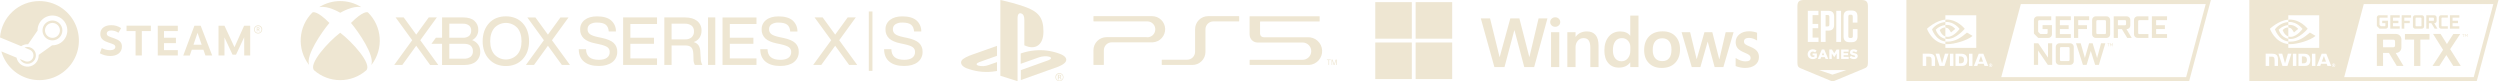 <svg width="1170" height="38" viewBox="0 0 1170 38" fill="none" xmlns="http://www.w3.org/2000/svg">
<path d="M18.433 0.5C13.784 0.5 9.306 2.251 5.89 5.404C2.474 8.557 0.371 12.882 0 17.515L9.915 21.614C10.783 21.02 11.811 20.702 12.863 20.702H13.152L17.563 14.321V14.229C17.564 12.849 17.974 11.501 18.741 10.355C19.508 9.208 20.597 8.315 21.872 7.787C23.147 7.26 24.549 7.123 25.902 7.392C27.255 7.662 28.497 8.326 29.472 9.302C30.447 10.278 31.111 11.521 31.38 12.874C31.649 14.226 31.51 15.629 30.982 16.903C30.454 18.177 29.56 19.267 28.413 20.033C27.266 20.799 25.918 21.208 24.538 21.208H24.38L18.107 25.695V25.946C18.109 27.246 17.627 28.501 16.755 29.466C15.883 30.43 14.682 31.036 13.388 31.164C12.094 31.293 10.798 30.935 9.754 30.16C8.709 29.386 7.99 28.25 7.736 26.975L0.627 24.047C1.566 27.358 3.41 30.341 5.951 32.662C8.492 34.982 11.63 36.548 15.012 37.182C18.395 37.817 21.887 37.496 25.096 36.255C28.306 35.014 31.106 32.903 33.182 30.158C35.257 27.413 36.526 24.144 36.846 20.718C37.165 17.291 36.523 13.844 34.99 10.763C33.458 7.681 31.097 5.089 28.172 3.276C25.247 1.463 21.874 0.501 18.433 0.5ZM11.592 28.568L9.321 27.631C9.653 28.318 10.177 28.893 10.83 29.287C11.483 29.681 12.236 29.877 12.999 29.85C13.761 29.823 14.499 29.576 15.123 29.137C15.746 28.698 16.229 28.087 16.512 27.379C16.794 26.67 16.865 25.895 16.715 25.147C16.564 24.4 16.2 23.712 15.665 23.168C15.131 22.623 14.45 22.247 13.705 22.083C12.96 21.919 12.184 21.975 11.47 22.245L13.8 23.228C14.517 23.502 15.096 24.049 15.409 24.75C15.722 25.451 15.744 26.247 15.47 26.964C15.196 27.681 14.649 28.26 13.948 28.573C13.247 28.887 12.451 28.909 11.734 28.635L11.575 28.568H11.592ZM29.189 14.229C29.184 13.31 28.908 12.413 28.395 11.651C27.881 10.889 27.154 10.296 26.303 9.947C25.453 9.599 24.519 9.51 23.619 9.691C22.718 9.873 21.891 10.318 21.243 10.969C20.595 11.62 20.154 12.449 19.976 13.35C19.799 14.252 19.892 15.185 20.244 16.034C20.597 16.882 21.193 17.607 21.957 18.117C22.721 18.627 23.62 18.9 24.538 18.9C25.151 18.9 25.757 18.779 26.323 18.544C26.888 18.309 27.402 17.964 27.834 17.53C28.266 17.096 28.608 16.581 28.841 16.015C29.073 15.448 29.191 14.841 29.189 14.229ZM21.055 14.229C21.055 13.538 21.26 12.863 21.643 12.289C22.027 11.714 22.573 11.267 23.211 11.003C23.849 10.738 24.551 10.669 25.228 10.804C25.905 10.939 26.527 11.271 27.016 11.76C27.504 12.248 27.837 12.87 27.971 13.547C28.106 14.225 28.037 14.927 27.773 15.565C27.509 16.203 27.061 16.748 26.487 17.132C25.913 17.516 25.237 17.72 24.547 17.72C23.621 17.72 22.733 17.352 22.078 16.698C21.423 16.043 21.055 15.155 21.055 14.229Z" fill="#EEE6D2"/>
<path d="M56.688 13.158L55.433 15.337C54.435 14.659 53.261 14.287 52.054 14.266C50.766 14.266 49.963 14.802 49.963 15.759C49.963 16.922 51.381 17.194 53.489 17.95C55.755 18.749 57.06 19.694 57.06 21.768C57.06 24.608 54.827 26.205 51.624 26.205C49.904 26.209 48.214 25.765 46.718 24.917L47.622 22.504C48.809 23.131 50.127 23.471 51.469 23.495C53.142 23.495 53.978 22.868 53.978 21.944C53.978 20.89 52.748 20.568 50.766 19.916C48.508 19.159 46.94 18.168 46.94 15.872C46.94 13.279 49.031 11.791 52.004 11.791C53.67 11.744 55.309 12.222 56.688 13.158ZM66.377 14.534V25.967H63.45V14.534H59.222V12.025H70.6V14.534H66.377ZM76.756 14.534V17.674H82.338V20.183H76.756V23.454H83.217V25.963H73.837V12.029H83.217V14.538L76.756 14.534ZM89.749 23.27L88.824 25.975H85.767L90.99 12.037H93.918L99.304 25.967H96.138L95.197 23.261L89.749 23.27ZM92.442 15.362L90.539 20.945H94.386L92.442 15.362ZM114.279 17.424L110.465 25.57H108.817L105.054 17.499V25.967H102.26V12.029H105.049L109.733 22.09L114.249 12.029H117.089V25.967H114.295L114.279 17.424Z" fill="#EEE6D2"/>
<path d="M122.717 13.79C122.716 14.171 122.601 14.544 122.387 14.861C122.174 15.178 121.871 15.424 121.518 15.569C121.164 15.714 120.776 15.751 120.402 15.675C120.027 15.599 119.684 15.414 119.415 15.143C119.146 14.872 118.963 14.527 118.889 14.152C118.816 13.778 118.855 13.389 119.002 13.037C119.149 12.685 119.398 12.384 119.716 12.172C120.034 11.961 120.407 11.848 120.789 11.849C121.037 11.843 121.282 11.886 121.513 11.975C121.744 12.064 121.955 12.197 122.134 12.368C122.313 12.538 122.456 12.742 122.556 12.968C122.657 13.194 122.711 13.438 122.717 13.685V13.79ZM119.179 13.79C119.179 14.215 119.349 14.624 119.65 14.925C119.951 15.226 120.359 15.395 120.785 15.395C121.211 15.395 121.62 15.226 121.921 14.925C122.222 14.624 122.391 14.215 122.391 13.79C122.391 13.364 122.222 12.955 121.921 12.654C121.62 12.353 121.211 12.184 120.785 12.184C120.359 12.184 119.951 12.353 119.65 12.654C119.349 12.955 119.179 13.364 119.179 13.79ZM120.814 12.799C121.316 12.799 121.484 13.062 121.484 13.346C121.486 13.458 121.454 13.568 121.393 13.662C121.332 13.756 121.244 13.83 121.141 13.873L121.588 14.71H121.22L120.852 13.965H120.463V14.718H120.158V12.799H120.814ZM120.455 13.689H120.798C120.882 13.697 120.966 13.672 121.032 13.619C121.097 13.566 121.14 13.489 121.149 13.405V13.376C121.149 13.2 121.053 13.087 120.798 13.087H120.455V13.689Z" fill="#EEE6D2"/>
<path d="M159.217 15.338C159.229 15.338 159.24 15.342 159.25 15.347C159.261 15.353 159.269 15.361 159.276 15.37C164.81 19.574 174.291 29.988 171.396 32.926C168.024 35.875 163.697 37.5 159.217 37.5C154.738 37.5 150.411 35.875 147.039 32.926C144.149 29.993 153.624 19.574 159.158 15.37C159.165 15.361 159.174 15.353 159.184 15.347C159.195 15.342 159.206 15.338 159.217 15.338ZM168.87 3.208C165.968 1.437 162.633 0.5 159.234 0.5C155.834 0.5 152.499 1.437 149.597 3.208C149.581 3.216 149.569 3.23 149.563 3.247C149.557 3.264 149.558 3.283 149.565 3.299C149.575 3.313 149.589 3.324 149.605 3.33C149.622 3.336 149.64 3.336 149.656 3.331C153.238 2.559 158.681 5.648 159.196 5.959C159.206 5.969 159.219 5.974 159.234 5.974C159.248 5.974 159.261 5.969 159.271 5.959C159.807 5.648 165.229 2.559 168.811 3.331C168.827 3.336 168.845 3.336 168.862 3.33C168.878 3.324 168.892 3.313 168.902 3.299C168.905 3.29 168.907 3.28 168.906 3.27C168.905 3.261 168.903 3.251 168.898 3.243C168.893 3.234 168.887 3.227 168.88 3.221C168.872 3.215 168.863 3.21 168.854 3.208H168.87ZM146.267 5.809C146.236 5.824 146.208 5.846 146.187 5.873C143.001 9.034 141.072 13.245 140.762 17.722C140.451 22.2 141.779 26.637 144.497 30.208C144.509 30.223 144.525 30.235 144.543 30.24C144.562 30.246 144.581 30.246 144.599 30.24C144.61 30.226 144.615 30.209 144.615 30.192C144.615 30.174 144.61 30.157 144.599 30.143C143.211 25.784 150.418 15.214 154.123 10.78C154.137 10.765 154.147 10.746 154.15 10.726C154.145 10.711 154.136 10.698 154.123 10.688C148.493 5.052 146.578 5.648 146.267 5.809ZM164.312 10.688C164.302 10.695 164.294 10.704 164.289 10.714C164.283 10.724 164.28 10.736 164.28 10.747C164.283 10.768 164.292 10.786 164.306 10.801C168.033 15.236 175.24 25.816 173.83 30.165C173.82 30.179 173.814 30.196 173.814 30.213C173.814 30.23 173.82 30.247 173.83 30.261C173.842 30.268 173.856 30.273 173.869 30.274C173.883 30.275 173.897 30.273 173.91 30.267C173.923 30.262 173.935 30.254 173.944 30.244C173.954 30.233 173.96 30.221 173.964 30.208C176.683 26.633 178.008 22.192 177.692 17.712C177.376 13.232 175.441 9.02 172.248 5.862C172.226 5.835 172.199 5.813 172.168 5.798C171.857 5.648 169.942 5.052 164.312 10.688ZM205.115 30.417H201.313L194.797 21.413L188.282 30.395H184.496L192.904 18.823L185.156 8.157H188.941L194.797 16.201L200.653 8.157H204.439L196.69 18.823L205.115 30.417ZM224.752 24.095C224.793 24.962 224.642 25.827 224.308 26.628C223.974 27.43 223.466 28.147 222.821 28.728C221.545 29.849 219.69 30.417 217.303 30.417H206.879V20.491H201.924L203.994 17.66H206.89V8.157H216.864C219.105 8.157 220.843 8.694 222.039 9.766C222.626 10.289 223.092 10.934 223.403 11.657C223.713 12.38 223.861 13.162 223.835 13.949C223.866 14.944 223.612 15.928 223.101 16.783C222.591 17.639 221.846 18.33 220.955 18.775C222.086 19.174 223.07 19.907 223.776 20.877C224.43 21.821 224.772 22.946 224.752 24.095ZM210.273 17.66H216.649C217.687 17.734 218.716 17.429 219.545 16.802C219.881 16.468 220.141 16.066 220.307 15.623C220.472 15.179 220.54 14.705 220.505 14.233C220.526 13.797 220.447 13.363 220.274 12.962C220.101 12.561 219.839 12.206 219.507 11.922C218.68 11.317 217.667 11.021 216.644 11.085H210.273V17.66ZM221.32 24.014C221.354 23.524 221.278 23.033 221.097 22.576C220.916 22.119 220.635 21.709 220.274 21.376C219.577 20.797 218.515 20.496 217.116 20.496H210.273V27.468H217.116C218.23 27.54 219.335 27.223 220.242 26.572C220.606 26.256 220.893 25.861 221.08 25.416C221.267 24.972 221.349 24.49 221.32 24.009V24.014ZM247.596 19.284C247.615 20.878 247.363 22.463 246.851 23.971C246.372 25.348 245.615 26.611 244.625 27.682C243.66 28.732 242.475 29.555 241.156 30.095C239.755 30.648 238.259 30.922 236.753 30.899C235.237 30.923 233.73 30.649 232.318 30.095C231.007 29.557 229.832 28.733 228.881 27.682C227.885 26.619 227.12 25.361 226.634 23.987C226.116 22.474 225.862 20.884 225.883 19.284C225.863 17.687 226.117 16.098 226.634 14.587C227.121 13.197 227.886 11.919 228.881 10.833C229.835 9.792 231.009 8.977 232.318 8.447C233.731 7.897 235.237 7.626 236.753 7.648C238.259 7.627 239.754 7.898 241.156 8.447C242.473 8.979 243.657 9.793 244.625 10.833C245.616 11.919 246.374 13.196 246.851 14.587C247.362 16.094 247.614 17.677 247.596 19.268V19.284ZM229.407 19.284C229.407 21.896 230.088 23.998 231.423 25.521C232.105 26.253 232.93 26.837 233.848 27.236C234.765 27.636 235.755 27.842 236.756 27.842C237.756 27.842 238.746 27.636 239.664 27.236C240.581 26.837 241.407 26.253 242.089 25.521C243.403 24.02 244.073 21.917 244.073 19.284C244.073 16.651 243.403 14.533 242.089 13.01C241.401 12.287 240.574 11.711 239.657 11.318C238.741 10.924 237.753 10.722 236.756 10.722C235.758 10.722 234.771 10.924 233.854 11.318C232.937 11.711 232.11 12.287 231.423 13.01C230.088 14.571 229.407 16.684 229.407 19.268V19.284ZM258.321 18.829L266.07 8.163H262.284L256.428 16.206L250.572 8.163H246.786L254.535 18.829L246.127 30.395H249.913L256.428 21.413L262.943 30.379H266.735L258.321 18.829ZM295.016 11.225V17.66H306.063V20.496H295.016V27.339H307.489V30.395H291.622V8.157H307.489V11.225H295.016ZM287.203 20.094C286.093 19.075 284.248 18.287 281.723 17.751L279.792 17.343C277.958 16.952 276.682 16.474 276.006 15.917C275.664 15.648 275.393 15.3 275.215 14.903C275.038 14.506 274.96 14.072 274.987 13.638C274.97 13.193 275.065 12.751 275.265 12.353C275.465 11.956 275.762 11.615 276.13 11.364C277.127 10.766 278.283 10.485 279.444 10.56C281.294 10.56 282.661 10.898 283.487 11.562C284.313 12.227 284.785 13.284 284.892 14.7V14.732H288.254V14.7C288.281 13.725 288.091 12.756 287.699 11.863C287.307 10.97 286.722 10.175 285.986 9.535C284.522 8.291 282.312 7.659 279.411 7.659C277.004 7.659 275.073 8.195 273.658 9.3C272.973 9.808 272.421 10.473 272.048 11.239C271.674 12.005 271.491 12.85 271.513 13.702C271.472 14.507 271.608 15.311 271.911 16.057C272.214 16.804 272.676 17.475 273.266 18.024C274.43 19.059 276.172 19.821 278.452 20.276L280.35 20.679C282.227 21.092 283.567 21.564 284.264 22.089C284.614 22.343 284.895 22.68 285.082 23.069C285.269 23.459 285.357 23.888 285.337 24.32C285.365 24.849 285.26 25.376 285.03 25.853C284.8 26.33 284.454 26.741 284.023 27.049C283.154 27.677 281.878 27.993 280.269 27.993C278.307 27.993 276.805 27.58 275.808 26.76C274.81 25.939 274.29 24.69 274.263 23.044V23.022H270.864C270.864 25.575 271.722 27.543 273.352 28.872C274.982 30.202 277.288 30.873 280.21 30.873C282.892 30.873 285.037 30.272 286.565 29.092C287.31 28.52 287.907 27.778 288.307 26.928C288.707 26.079 288.899 25.146 288.865 24.207C288.898 23.443 288.766 22.68 288.479 21.971C288.193 21.261 287.758 20.621 287.203 20.094ZM327.958 27.65L327.738 24.196C327.75 23.153 327.468 22.127 326.923 21.236C326.366 20.467 325.558 19.917 324.638 19.681C325.717 19.347 326.658 18.671 327.32 17.756C327.999 16.744 328.344 15.543 328.306 14.324C328.343 13.462 328.177 12.604 327.821 11.817C327.465 11.031 326.93 10.34 326.258 9.798C324.901 8.726 323.014 8.157 320.649 8.157H310.905V30.395H314.3V21.279H320.734C322.011 21.279 322.944 21.574 323.518 22.153C324.091 22.733 324.413 23.762 324.472 25.167L324.563 27.537C324.499 28.526 324.715 29.513 325.185 30.385H328.687L328.66 30.336C328.228 29.504 327.982 28.587 327.942 27.65H327.958ZM314.3 11.085H320.434C321.577 11.016 322.711 11.333 323.652 11.986C324.032 12.31 324.332 12.718 324.527 13.178C324.723 13.637 324.809 14.136 324.778 14.635C324.812 15.153 324.733 15.672 324.548 16.157C324.363 16.642 324.076 17.081 323.705 17.445C322.86 18.14 321.784 18.492 320.692 18.432H314.3V11.085ZM331.352 30.39H334.752V8.157H331.352V30.39ZM354.035 11.225V8.168H338.146V30.395H354.035V27.339H341.546V20.491H352.593V17.66H341.546V11.225H354.035ZM372.139 20.105C371.029 19.086 369.184 18.298 366.658 17.762L364.728 17.354C362.894 16.962 361.618 16.485 360.942 15.928C360.601 15.658 360.331 15.31 360.154 14.913C359.978 14.516 359.9 14.082 359.929 13.649C359.91 13.204 360.004 12.762 360.203 12.365C360.402 11.967 360.699 11.626 361.065 11.375C362.063 10.776 363.219 10.496 364.379 10.57C366.229 10.57 367.597 10.908 368.423 11.573C369.249 12.238 369.726 13.295 369.828 14.71V14.742H373.195V14.71C373.22 13.735 373.028 12.767 372.635 11.874C372.242 10.982 371.657 10.187 370.922 9.546C369.463 8.302 367.248 7.669 364.347 7.669C361.945 7.669 360.009 8.206 358.599 9.31C357.914 9.818 357.361 10.483 356.988 11.249C356.614 12.015 356.431 12.861 356.454 13.713C356.414 14.518 356.551 15.322 356.855 16.069C357.159 16.815 357.622 17.486 358.213 18.035C359.371 19.07 361.119 19.831 363.398 20.287L365.296 20.689C367.173 21.102 368.487 21.574 369.206 22.1C369.555 22.354 369.836 22.691 370.023 23.08C370.21 23.469 370.298 23.899 370.278 24.331C370.306 24.859 370.201 25.385 369.972 25.862C369.744 26.339 369.399 26.751 368.97 27.06C368.096 27.687 366.825 28.004 365.216 28.004C363.248 28.004 361.746 27.591 360.749 26.77C359.752 25.95 359.237 24.701 359.205 23.054V23.022H355.805C355.805 25.575 356.663 27.543 358.293 28.872C359.923 30.202 362.229 30.873 365.152 30.873C367.833 30.873 369.978 30.272 371.512 29.092C372.256 28.52 372.853 27.778 373.254 26.928C373.654 26.079 373.845 25.146 373.812 24.207C373.843 23.442 373.71 22.679 373.421 21.969C373.133 21.26 372.695 20.62 372.139 20.094V20.105ZM408.303 5.38H406.603V33.178H408.303V5.38ZM392.752 18.823L400.501 8.157H396.72L390.865 16.201L385.009 8.157H381.223L388.998 18.823L380.563 30.395H384.349L390.865 21.413L397.38 30.379H401.166L392.752 18.823ZM430.086 20.094C428.976 19.075 427.131 18.287 424.605 17.751L422.675 17.343C420.841 16.952 419.564 16.474 418.889 15.917C418.547 15.648 418.275 15.3 418.098 14.903C417.92 14.506 417.842 14.072 417.87 13.638C417.854 13.192 417.952 12.749 418.155 12.351C418.357 11.953 418.658 11.614 419.028 11.364C420.026 10.766 421.181 10.485 422.342 10.56C424.192 10.56 425.56 10.898 426.385 11.562C427.211 12.227 427.683 13.284 427.79 14.7V14.732H431.153V14.7C431.179 13.725 430.99 12.756 430.597 11.863C430.205 10.97 429.62 10.175 428.884 9.535C427.42 8.291 425.211 7.659 422.31 7.659C419.902 7.659 417.972 8.195 416.556 9.3C415.872 9.808 415.32 10.473 414.946 11.239C414.573 12.005 414.389 12.85 414.411 13.702C414.37 14.507 414.506 15.311 414.809 16.057C415.112 16.804 415.575 17.475 416.165 18.024C417.328 19.059 419.071 19.821 421.35 20.276L423.248 20.679C425.125 21.092 426.466 21.564 427.163 22.089C427.512 22.343 427.793 22.68 427.98 23.069C428.168 23.459 428.255 23.888 428.236 24.32C428.262 24.848 428.156 25.375 427.927 25.852C427.697 26.329 427.352 26.741 426.922 27.049C426.053 27.677 424.777 27.993 423.168 27.993C421.205 27.993 419.704 27.58 418.706 26.76C417.709 25.939 417.189 24.69 417.162 23.044V23.022H413.762C413.762 25.575 414.62 27.543 416.25 28.872C417.881 30.202 420.186 30.873 423.109 30.873C425.79 30.873 427.935 30.272 429.464 29.092C430.208 28.52 430.805 27.778 431.206 26.928C431.606 26.079 431.797 25.146 431.764 24.207C431.795 23.442 431.662 22.679 431.373 21.969C431.085 21.26 430.647 20.62 430.091 20.094H430.086Z" fill="#EEE6D2"/>
<path d="M558.029 30.4C558.834 30.402 559.632 30.245 560.376 29.939C561.12 29.631 561.796 29.18 562.365 28.611C562.934 28.042 563.385 27.366 563.692 26.622C563.999 25.878 564.156 25.08 564.154 24.275V13.725C564.153 13.237 564.248 12.754 564.434 12.303C564.62 11.852 564.893 11.443 565.238 11.098C565.583 10.753 565.992 10.48 566.443 10.294C566.894 10.108 567.377 10.013 567.864 10.014H579.756C579.803 10.011 579.846 9.991 579.879 9.958C579.912 9.925 579.932 9.882 579.935 9.835V7.734C579.932 7.688 579.912 7.644 579.879 7.611C579.846 7.578 579.803 7.558 579.756 7.555H565.406C564.602 7.555 563.807 7.714 563.064 8.022C562.322 8.33 561.648 8.781 561.081 9.35C560.514 9.919 560.064 10.594 559.758 11.337C559.453 12.08 559.296 12.876 559.299 13.68V24.23C559.3 24.718 559.205 25.201 559.019 25.652C558.833 26.103 558.559 26.512 558.215 26.857C557.87 27.202 557.46 27.475 557.01 27.661C556.559 27.847 556.076 27.942 555.588 27.941H543.875C543.829 27.944 543.785 27.964 543.752 27.997C543.719 28.03 543.7 28.073 543.696 28.12V30.221C543.7 30.267 543.719 30.311 543.752 30.344C543.785 30.377 543.829 30.397 543.875 30.4H558.047H558.029Z" fill="#EEE6D2"/>
<path d="M584.808 16.184V7.779C584.811 7.733 584.831 7.689 584.864 7.656C584.897 7.623 584.941 7.603 584.987 7.6H617.417C617.463 7.603 617.507 7.623 617.54 7.656C617.572 7.689 617.592 7.733 617.595 7.779V9.88C617.592 9.926 617.572 9.97 617.54 10.003C617.507 10.036 617.463 10.056 617.417 10.059H589.878C589.831 10.062 589.788 10.082 589.755 10.115C589.722 10.148 589.702 10.191 589.699 10.238V15.692C589.695 15.922 589.738 16.15 589.824 16.363C589.911 16.576 590.039 16.77 590.202 16.933C590.364 17.095 590.558 17.224 590.771 17.31C590.984 17.396 591.212 17.439 591.442 17.435H611.918C612.769 17.388 613.621 17.51 614.426 17.792C615.23 18.074 615.971 18.512 616.606 19.081C617.241 19.65 617.758 20.338 618.127 21.107C618.497 21.875 618.711 22.709 618.758 23.56C618.805 24.411 618.684 25.264 618.401 26.068C618.119 26.872 617.681 27.613 617.112 28.249C616.543 28.884 615.855 29.401 615.087 29.77C614.318 30.139 613.484 30.353 612.633 30.4H585.005C584.958 30.397 584.915 30.377 584.882 30.344C584.849 30.311 584.829 30.268 584.826 30.221V28.165C584.829 28.118 584.849 28.075 584.882 28.042C584.915 28.009 584.958 27.989 585.005 27.986H609.504C610.035 28.001 610.564 27.91 611.06 27.721C611.557 27.531 612.011 27.245 612.397 26.88C612.783 26.515 613.094 26.077 613.311 25.592C613.527 25.106 613.647 24.583 613.661 24.052C613.676 23.52 613.586 22.991 613.396 22.495C613.206 21.999 612.921 21.544 612.555 21.158C612.19 20.772 611.752 20.462 611.267 20.245C610.782 20.028 610.258 19.909 609.727 19.894H588.492C587.514 19.887 586.579 19.492 585.892 18.797C585.205 18.101 584.821 17.162 584.826 16.184H584.808Z" fill="#EEE6D2"/>
<path d="M536.704 17.435C537.201 17.47 537.7 17.404 538.171 17.242C538.642 17.079 539.076 16.824 539.447 16.491C539.817 16.158 540.116 15.753 540.327 15.302C540.538 14.85 540.656 14.361 540.674 13.863C540.692 13.365 540.61 12.869 540.432 12.403C540.254 11.938 539.985 11.513 539.639 11.154C539.294 10.795 538.88 10.509 538.422 10.313C537.964 10.117 537.471 10.015 536.973 10.014H511.91C511.864 10.011 511.82 9.991 511.787 9.958C511.755 9.925 511.735 9.882 511.732 9.835V7.734C511.734 7.694 511.748 7.656 511.772 7.624C511.795 7.592 511.828 7.568 511.866 7.555H539.136C540.736 7.548 542.275 8.166 543.424 9.278C544.574 10.39 545.244 11.907 545.291 13.505C545.337 15.104 544.757 16.658 543.674 17.835C542.591 19.012 541.091 19.719 539.494 19.805H520.315C519.828 19.803 519.344 19.899 518.894 20.085C518.443 20.271 518.034 20.544 517.689 20.889C517.344 21.234 517.071 21.643 516.885 22.094C516.699 22.545 516.603 23.028 516.605 23.515V30.221C516.601 30.267 516.582 30.311 516.549 30.344C516.516 30.377 516.472 30.397 516.426 30.4H511.91C511.864 30.397 511.82 30.377 511.787 30.344C511.755 30.311 511.735 30.267 511.732 30.221V23.515C511.729 22.71 511.886 21.913 512.193 21.169C512.5 20.424 512.951 19.748 513.52 19.179C514.089 18.61 514.766 18.159 515.51 17.852C516.254 17.545 517.051 17.388 517.856 17.39H536.722L536.704 17.435Z" fill="#EEE6D2"/>
<path d="M621.735 28.12H620.993V27.852H622.781V28.12H622.021V30.4H621.708L621.735 28.12Z" fill="#EEE6D2"/>
<path d="M624.373 30.132L625.088 27.896H625.624V30.4H625.311V28.12L624.569 30.4H624.167L623.452 28.12V30.4H623.183V27.896H623.675L624.373 30.132Z" fill="#EEE6D2"/>
<path d="M468.17 0V35.452L476.217 38V8.271C476.217 6.885 476.843 5.946 477.827 6.259C479.123 6.616 479.391 7.913 479.391 9.299V21.191C484.399 23.605 488.333 21.191 488.333 14.798C488.333 8.271 486.053 5.365 479.257 3.04C475.625 1.808 471.923 0.793 468.17 0Z" fill="#EEE6D2"/>
<path d="M477.737 32.814L490.613 28.209C492.088 27.673 492.311 26.958 491.104 26.555C489.897 26.153 487.751 26.287 486.276 26.823L477.693 29.863V25.035L478.184 24.856C480.133 24.212 482.149 23.792 484.193 23.605C487.957 23.243 491.754 23.7 495.325 24.946C499.125 26.153 499.527 27.896 498.588 29.103C497.649 30.311 495.28 31.205 495.28 31.205L477.755 37.463V32.814H477.737Z" fill="#EEE6D2"/>
<path d="M453.462 32.322C449.573 31.25 448.947 28.97 450.69 27.628C452.344 26.421 455.116 25.527 455.116 25.527L466.606 21.459V26.108L458.335 29.059C456.86 29.596 456.636 30.311 457.843 30.713C459.428 31.111 461.096 31.018 462.627 30.445L466.606 29.059V33.217L465.801 33.351C461.665 34.017 457.43 33.665 453.462 32.322Z" fill="#EEE6D2"/>
<path d="M495.843 34.2C496.217 34.204 496.581 34.319 496.89 34.529C497.199 34.74 497.439 35.037 497.58 35.383C497.721 35.729 497.757 36.109 497.683 36.476C497.609 36.843 497.428 37.179 497.164 37.443C496.9 37.708 496.563 37.888 496.197 37.962C495.83 38.036 495.45 38.001 495.104 37.859C494.758 37.718 494.461 37.478 494.25 37.169C494.04 36.86 493.925 36.496 493.921 36.122C493.911 35.879 493.95 35.635 494.035 35.406C494.12 35.178 494.249 34.968 494.415 34.789C494.581 34.611 494.781 34.467 495.003 34.365C495.225 34.264 495.465 34.208 495.709 34.2H495.843ZM495.843 37.732C496.161 37.732 496.473 37.637 496.737 37.461C497.002 37.284 497.208 37.032 497.33 36.738C497.452 36.444 497.484 36.12 497.422 35.808C497.359 35.496 497.206 35.209 496.981 34.984C496.756 34.759 496.469 34.606 496.157 34.544C495.845 34.482 495.521 34.514 495.227 34.635C494.933 34.757 494.682 34.964 494.505 35.228C494.328 35.493 494.234 35.804 494.234 36.122C494.227 36.328 494.26 36.533 494.333 36.726C494.406 36.919 494.516 37.095 494.657 37.245C494.799 37.394 494.969 37.514 495.157 37.598C495.345 37.682 495.548 37.727 495.754 37.732H495.843ZM495.083 35.005H495.932C496.335 35.005 496.648 35.139 496.648 35.586C496.652 35.708 496.614 35.827 496.541 35.925C496.468 36.022 496.363 36.092 496.245 36.122C496.332 36.15 496.409 36.203 496.465 36.275C496.521 36.346 496.553 36.434 496.558 36.525C496.599 36.758 496.674 36.984 496.782 37.195H496.38C496.335 37.016 496.245 36.748 496.201 36.614C496.156 36.346 496.067 36.256 495.754 36.256H495.485V37.195H495.083V35.005ZM495.485 35.988H495.843C496.111 35.988 496.29 35.899 496.29 35.63C496.29 35.58 496.279 35.53 496.258 35.483C496.237 35.437 496.207 35.396 496.169 35.362C496.131 35.328 496.086 35.303 496.038 35.288C495.989 35.272 495.938 35.267 495.888 35.273H495.53V35.988H495.485Z" fill="#EEE6D2"/>
<path d="M660.734 1H643.624V18.11H660.734V1Z" fill="#EEE6D2"/>
<path d="M679.624 1H662.514V18.11H679.624V1Z" fill="#EEE6D2"/>
<path d="M660.734 19.89H643.624V37H660.734V19.89Z" fill="#EEE6D2"/>
<path d="M679.624 19.89H662.514V37H679.624V19.89Z" fill="#EEE6D2"/>
<path d="M720.073 8.595H724.206L717.989 31.395H713.36L708.779 14.189H708.684L704.103 31.395H699.379L693.019 8.595H697.342L701.781 26.624H701.876L706.837 8.595H711.064L715.693 26.592H715.788L720.063 8.595H720.073Z" fill="#EEE6D2"/>
<path d="M725.494 10.331C725.494 9.693 725.726 9.165 726.185 8.732C726.644 8.299 727.193 8.088 727.832 8.088C728.512 8.088 729.072 8.31 729.515 8.748C729.959 9.186 730.185 9.714 730.185 10.331C730.185 10.949 729.959 11.482 729.499 11.904C729.04 12.326 728.486 12.543 727.832 12.543C727.177 12.543 726.623 12.326 726.169 11.899C725.715 11.471 725.494 10.949 725.494 10.331ZM729.737 15.055V31.4H725.889V15.055H729.737Z" fill="#EEE6D2"/>
<path d="M748.119 21.398V31.4H744.272V22.275C744.272 20.781 744.018 19.667 743.517 18.934C743.016 18.2 742.203 17.836 741.095 17.836C739.986 17.836 739.121 18.242 738.413 19.061C737.706 19.878 737.358 20.902 737.358 22.143V31.395H733.51V15.055H737.358V17.218H737.421C738.023 16.379 738.767 15.751 739.648 15.334C740.53 14.917 741.543 14.706 742.699 14.706C744.435 14.706 745.776 15.261 746.715 16.369C747.655 17.477 748.125 19.155 748.125 21.404L748.119 21.398Z" fill="#EEE6D2"/>
<path d="M762.96 7.291H766.808V31.4H762.96V29.236H762.897C762.317 30.044 761.578 30.645 760.696 31.041C759.81 31.437 758.775 31.638 757.588 31.638C755.529 31.638 753.893 30.93 752.674 29.521C751.455 28.112 750.848 26.154 750.848 23.652C750.848 20.95 751.523 18.786 752.875 17.155C754.226 15.53 756.036 14.717 758.305 14.717C759.335 14.717 760.242 14.886 761.023 15.224C761.81 15.562 762.433 16.058 762.897 16.701H762.96V7.291ZM758.891 28.677C760.058 28.677 761.034 28.218 761.815 27.294C762.602 26.37 762.992 25.167 762.992 23.684V21.937C762.992 20.802 762.617 19.837 761.873 19.034C761.124 18.232 760.195 17.836 759.081 17.836C757.725 17.836 756.68 18.332 755.941 19.33C755.202 20.327 754.838 21.726 754.838 23.526C754.838 25.146 755.202 26.413 755.925 27.32C756.653 28.228 757.64 28.682 758.891 28.682V28.677Z" fill="#EEE6D2"/>
<path d="M769.463 23.462C769.463 20.76 770.228 18.617 771.753 17.039C773.278 15.461 775.4 14.669 778.113 14.669C780.667 14.669 782.662 15.429 784.098 16.949C785.533 18.469 786.251 20.523 786.251 23.109C786.251 25.695 785.486 27.869 783.961 29.437C782.435 31.004 780.356 31.791 777.728 31.791C775.099 31.791 773.183 31.046 771.695 29.558C770.207 28.07 769.463 26.038 769.463 23.462ZM773.468 23.335C773.468 25.04 773.854 26.344 774.63 27.246C775.405 28.149 776.508 28.598 777.955 28.598C779.401 28.598 780.419 28.149 781.153 27.246C781.887 26.344 782.251 25.009 782.251 23.241C782.251 21.473 781.871 20.153 781.116 19.256C780.356 18.359 779.295 17.91 777.928 17.91C776.561 17.91 775.427 18.38 774.645 19.319C773.864 20.259 773.479 21.594 773.479 23.335H773.468Z" fill="#EEE6D2"/>
<path d="M807.626 15.055H811.316L806.544 31.4H802.459L799.229 19.557H799.166L795.778 31.4H791.74L786.985 15.055H790.975L794.01 27.584H794.105L797.683 15.055H801.356L804.586 27.632H804.681L807.621 15.055H807.626Z" fill="#EEE6D2"/>
<path d="M816.182 19.346C816.182 19.895 816.356 20.327 816.704 20.644C817.052 20.955 817.828 21.351 819.026 21.826C820.562 22.444 821.644 23.135 822.261 23.9C822.884 24.671 823.19 25.6 823.19 26.692C823.19 28.228 822.599 29.463 821.417 30.397C820.235 31.331 818.636 31.796 816.625 31.796C815.944 31.796 815.195 31.712 814.376 31.548C813.553 31.384 812.856 31.173 812.286 30.92V27.136C812.988 27.621 813.738 28.012 814.545 28.297C815.353 28.582 816.081 28.724 816.741 28.724C817.612 28.724 818.25 28.603 818.667 28.36C819.079 28.117 819.285 27.711 819.285 27.136C819.285 26.608 819.068 26.159 818.641 25.79C818.213 25.42 817.395 25.003 816.203 24.523C814.783 23.932 813.775 23.262 813.184 22.518C812.593 21.773 812.292 20.834 812.292 19.689C812.292 18.216 812.878 17.002 814.049 16.058C815.221 15.108 816.741 14.633 818.604 14.633C819.174 14.633 819.818 14.696 820.53 14.823C821.243 14.949 821.834 15.113 822.314 15.313V18.971C821.808 18.633 821.211 18.343 820.53 18.095C819.85 17.852 819.179 17.731 818.509 17.731C817.775 17.731 817.205 17.873 816.799 18.158C816.393 18.443 816.187 18.839 816.187 19.335L816.182 19.346Z" fill="#EEE6D2"/>
<path fill-rule="evenodd" clip-rule="evenodd" d="M855.298 12.377H854.381V7.006H855.298C855.862 7.006 856.133 7.277 856.133 7.859V11.523C856.133 12.106 855.862 12.377 855.298 12.377ZM853.654 25.759L853.636 25.704L853.612 25.643L853.587 25.589L853.569 25.535L853.545 25.48L853.521 25.419L853.503 25.364L853.479 25.31L853.455 25.256L853.437 25.201L853.412 25.14L853.394 25.086L853.37 25.031L853.345 24.977L853.328 24.922L853.303 24.862L853.279 24.807L853.261 24.753L853.236 24.698L853.212 24.637L853.194 24.583L853.17 24.528L853.146 24.583L853.127 24.637L853.103 24.698L853.079 24.753L853.06 24.807L853.036 24.862L853.012 24.922L852.988 24.977L852.97 25.031L852.945 25.086L852.921 25.14L852.903 25.201L852.878 25.256L852.854 25.31L852.836 25.364L852.812 25.419L852.788 25.48L852.763 25.535L852.745 25.589L852.721 25.643L852.696 25.704L852.678 25.759L852.654 25.813H853.679L853.654 25.759ZM874.19 2.975V29.197C874.191 29.426 874.18 29.655 874.158 29.883C874.107 30.357 874.099 30.817 873.654 31.34C873.611 31.39 873.157 31.727 873.157 31.727C872.913 31.845 872.746 31.933 872.471 32.043L859.169 37.573C858.481 37.887 858.192 38.009 857.69 37.999H857.686C857.187 38.009 856.898 37.887 856.208 37.573L842.91 32.043C842.634 31.933 842.468 31.845 842.223 31.727C842.223 31.727 841.77 31.39 841.726 31.34C841.282 30.816 841.273 30.357 841.222 29.883C841.2 29.655 841.189 29.426 841.19 29.197V2.975C841.19 0.802 841.998 0 844.187 0H871.193C873.382 0 874.19 0.802 874.19 2.975ZM859.374 19.619H861.608V5.05H859.374V19.619ZM858.371 24.838L858.334 24.788L858.304 24.733L858.274 24.683L858.244 24.628L858.213 24.578L858.176 24.523L858.146 24.473L858.116 24.425L858.086 24.371L858.056 24.32L858.019 24.266L857.989 24.215L857.958 24.161L857.928 24.111L857.897 24.056L857.861 24.006L857.831 23.955L857.801 23.901L857.77 23.851L857.734 23.796L857.703 23.745L857.673 23.692L857.643 23.641L857.612 23.59L857.576 23.536L857.546 23.488L857.516 23.434L857.485 23.383L857.454 23.329L857.418 23.281L857.388 23.226L857.357 23.178H856.113V27.58H857.267V24.992L857.302 25.042L857.333 25.097L857.369 25.145L857.4 25.2L857.437 25.251L857.467 25.305L857.503 25.356L857.533 25.411L857.57 25.459L857.6 25.513L857.636 25.564L857.667 25.619L857.703 25.669L857.734 25.723L857.77 25.774L857.801 25.828L857.837 25.879L857.873 25.933L857.904 25.984L857.94 26.038L857.97 26.089L858.007 26.143L858.037 26.194L858.073 26.248L858.103 26.299L858.14 26.353L858.171 26.404L858.207 26.459L858.238 26.509L858.272 26.565L858.302 26.616L858.339 26.671L858.369 26.721L858.406 26.776H858.43L858.46 26.725L858.497 26.671L858.527 26.62L858.563 26.572L858.594 26.517L858.63 26.467L858.66 26.416L858.691 26.362L858.728 26.311L858.758 26.261L858.794 26.21L858.824 26.155L858.861 26.105L858.891 26.054L858.921 26L858.958 25.949L858.988 25.898L859.025 25.844L859.055 25.794L859.091 25.743L859.122 25.688L859.152 25.638L859.189 25.587L859.219 25.532L859.255 25.482L859.286 25.434L859.322 25.383L859.352 25.329L859.382 25.278L859.419 25.227L859.45 25.173L859.486 25.123L859.516 25.075L859.553 25.019L859.583 24.971V27.572H860.693L860.754 27.583V23.181H859.512L859.481 23.229L859.451 23.283L859.414 23.331L859.384 23.386L859.354 23.436L859.324 23.491L859.287 23.539L859.257 23.593L859.226 23.644L859.196 23.694L859.159 23.748L859.129 23.798L859.099 23.853L859.069 23.904L859.033 23.958L859.002 24.008L858.972 24.059L858.941 24.113L858.911 24.164L858.874 24.218L858.844 24.268L858.814 24.323L858.784 24.373L858.747 24.427L858.717 24.476L858.686 24.526L858.656 24.58L858.619 24.631L858.589 24.686L858.559 24.736L858.529 24.79L858.493 24.841L858.462 24.895L858.431 24.943L858.401 24.895L858.371 24.838ZM852.147 19.619H854.38V14.333H855.655C857.471 14.333 858.369 13.438 858.369 11.627V7.756C858.369 5.945 857.471 5.05 855.655 5.05H852.147V19.619ZM846.059 19.619H851.068V17.6H848.292V13.207H850.922V11.188H848.292V7.068H851.027V5.05H846.059V19.619ZM850.286 25.009H848.284V25.892H849.172V26.448L849.123 26.479L849.081 26.503L849.027 26.527L848.976 26.551L848.921 26.575L848.866 26.587L848.806 26.606L848.745 26.618L848.684 26.63L848.624 26.636L848.557 26.642L848.49 26.648H848.35L848.284 26.642L848.223 26.636L848.163 26.624L848.102 26.612L848.041 26.594L847.981 26.575L847.926 26.551L847.871 26.527L847.817 26.503L847.768 26.473L847.717 26.442L847.666 26.406L847.615 26.37L847.573 26.334L847.537 26.291L847.494 26.249L847.458 26.206L847.421 26.156L847.391 26.105L847.36 26.055L847.33 26L847.306 25.946L847.282 25.885L847.264 25.837L847.245 25.782L847.233 25.728L847.221 25.674L847.209 25.619L847.203 25.559L847.196 25.504L847.191 25.444V25.305L847.196 25.244L847.203 25.184L847.215 25.117L847.227 25.063L847.239 25.003L847.258 24.942L847.282 24.888L847.3 24.833L847.324 24.779L847.355 24.73L847.385 24.676L847.415 24.628L847.445 24.585L847.482 24.535L847.524 24.493L847.561 24.45L847.603 24.414L847.646 24.378L847.688 24.341L847.739 24.311L847.79 24.281L847.838 24.25L847.893 24.227L847.948 24.202L848.002 24.184L848.057 24.166L848.111 24.154L848.172 24.142L848.227 24.137L848.288 24.131H848.415L848.482 24.137L848.551 24.145L848.611 24.151L848.672 24.163L848.733 24.175L848.788 24.187L848.839 24.204L848.893 24.222L848.944 24.24L848.995 24.264L849.044 24.288L849.105 24.325L849.153 24.355L849.204 24.385L849.255 24.415L849.306 24.452L849.354 24.482L849.405 24.524L849.456 24.561L849.493 24.512L849.535 24.47L849.572 24.419L849.614 24.371L849.65 24.321L849.687 24.278L849.729 24.23L849.766 24.18L849.808 24.129L849.845 24.086L849.881 24.036L849.923 23.985L849.96 23.943L849.996 23.893L850.039 23.842L850.075 23.791L850.118 23.749L850.154 23.701L850.103 23.664L850.055 23.622L850.006 23.586L849.955 23.549L849.904 23.519L849.853 23.483L849.799 23.452L849.748 23.422L849.693 23.392L849.642 23.362L849.588 23.337L849.533 23.308L849.478 23.283L849.424 23.259L849.369 23.235L849.315 23.216L849.266 23.198L849.212 23.187L849.157 23.169L849.102 23.156L849.047 23.144L848.993 23.132L848.932 23.12L848.872 23.108L848.817 23.102L848.75 23.09L848.69 23.084H848.641L848.574 23.077L848.507 23.071H848.247L848.186 23.077L848.125 23.084L848.065 23.09L848.004 23.096L847.943 23.108L847.882 23.114L847.822 23.126L847.768 23.144L847.706 23.156L847.652 23.174L847.597 23.187L847.543 23.21L847.482 23.229L847.431 23.247L847.37 23.277L847.316 23.302L847.261 23.326L847.207 23.356L847.152 23.386L847.097 23.416L847.049 23.447L846.998 23.477L846.947 23.513L846.896 23.543L846.845 23.58L846.803 23.616L846.752 23.658L846.71 23.695L846.667 23.737L846.624 23.779L846.588 23.822L846.545 23.864L846.509 23.906L846.473 23.957L846.436 24.005L846.4 24.055L846.369 24.106L846.339 24.154L846.309 24.205L846.279 24.253L846.248 24.308L846.224 24.362L846.2 24.416L846.175 24.471L846.151 24.525L846.127 24.586L846.108 24.64L846.085 24.706L846.068 24.76L846.055 24.821L846.037 24.881L846.025 24.935L846.019 24.996L846.007 25.056L846.001 25.123L845.995 25.183V25.244L845.989 25.31V25.51L845.995 25.57L846.001 25.631L846.007 25.691L846.013 25.745L846.025 25.806L846.033 25.862L846.043 25.922L846.061 25.976L846.074 26.037L846.092 26.091L846.104 26.145L846.128 26.2L846.147 26.25L846.171 26.305L846.195 26.359L846.219 26.413L846.243 26.464L846.274 26.515L846.288 26.559L846.318 26.609L846.349 26.66L846.385 26.71L846.415 26.761L846.452 26.803L846.488 26.854L846.524 26.896L846.567 26.938L846.61 26.981L846.652 27.017L846.695 27.059L846.737 27.096L846.779 27.132L846.83 27.168L846.881 27.204L846.932 27.241L846.983 27.271L847.034 27.301L847.089 27.331L847.14 27.361L847.195 27.392L847.25 27.416L847.304 27.44L847.359 27.464L847.419 27.488L847.474 27.506L847.528 27.531L847.583 27.549L847.644 27.561L847.698 27.579L847.759 27.591L847.813 27.603L847.874 27.615L847.935 27.627L847.996 27.634L848.056 27.64L848.117 27.646L848.184 27.652L848.244 27.658H848.505L848.572 27.652L848.633 27.646L848.7 27.64L848.76 27.634L848.827 27.627L848.887 27.621L848.949 27.609L849.009 27.598L849.064 27.585L849.124 27.573L849.179 27.555L849.24 27.537L849.294 27.519L849.349 27.5L849.403 27.482L849.458 27.458L849.519 27.434L849.574 27.41L849.634 27.386L849.688 27.355L849.743 27.331L849.798 27.301L849.853 27.271L849.907 27.241L849.956 27.21L850.007 27.18L850.058 27.144L850.109 27.114L850.157 27.077L850.199 27.047L850.25 27.011L850.293 26.975L850.286 25.009ZM850.738 27.575H851.962L851.986 27.52L852.004 27.465L852.028 27.411L852.053 27.351L852.071 27.297L852.095 27.242L852.119 27.188L852.138 27.134L852.162 27.079L852.186 27.025L852.204 26.97L852.231 26.908L852.255 26.854L852.271 26.799L852.295 26.745H854.035L854.059 26.799L854.077 26.854L854.102 26.908L854.126 26.969L854.144 27.023L854.168 27.077L854.193 27.132L854.212 27.186L854.237 27.241L854.261 27.295L854.279 27.349L854.304 27.41L854.328 27.464L854.346 27.519L854.37 27.573H855.56H855.623L855.599 27.519L855.574 27.464L855.55 27.41L855.532 27.349L855.508 27.295L855.483 27.241L855.459 27.186L855.435 27.132L855.41 27.077L855.386 27.021L855.362 26.966L855.344 26.912L855.319 26.857L855.295 26.803L855.271 26.748L855.246 26.688L855.222 26.634L855.198 26.579L855.174 26.524L855.156 26.47L855.131 26.413L855.107 26.353L855.083 26.299L855.059 26.244L855.034 26.19L855.01 26.135L854.986 26.081L854.968 26.02L854.943 25.966L854.919 25.912L854.895 25.857L854.87 25.803L854.846 25.748L854.822 25.688L854.798 25.633L854.779 25.579L854.755 25.524L854.731 25.47L854.706 25.416L854.682 25.355L854.658 25.301L854.634 25.246L854.61 25.192L854.591 25.137L854.567 25.083L854.543 25.029L854.519 24.968L854.494 24.914L854.47 24.86L854.445 24.805L854.421 24.751L854.403 24.696L854.379 24.636L854.355 24.581L854.33 24.527L854.306 24.472L854.282 24.418L854.258 24.364L854.233 24.303L854.215 24.249L854.191 24.194L854.166 24.14L854.142 24.086L854.116 24.031L854.092 23.971L854.068 23.916L854.044 23.862L854.026 23.807L854.001 23.752L853.977 23.698L853.953 23.637L853.928 23.583L853.904 23.529L853.879 23.474L853.855 23.42L853.837 23.365L853.813 23.305L853.789 23.25L853.765 23.196L853.74 23.142H852.618L852.594 23.196L852.57 23.25L852.546 23.305L852.528 23.365L852.504 23.42L852.479 23.474L852.455 23.529L852.431 23.583L852.406 23.637L852.382 23.698L852.357 23.752L852.339 23.807L852.315 23.862L852.291 23.916L852.267 23.971L852.243 24.031L852.218 24.085L852.194 24.14L852.17 24.194L852.151 24.249L852.127 24.303L852.103 24.364L852.078 24.418L852.054 24.472L852.03 24.527L852.006 24.581L851.981 24.636L851.963 24.696L851.939 24.751L851.915 24.805L851.89 24.86L851.866 24.914L851.842 24.968L851.818 25.029L851.793 25.083L851.775 25.137L851.751 25.192L851.727 25.246L851.703 25.301L851.678 25.355L851.654 25.416L851.63 25.47L851.605 25.524L851.587 25.579L851.563 25.633L851.538 25.688L851.514 25.748L851.49 25.803L851.466 25.857L851.441 25.912L851.417 25.966L851.399 26.02L851.375 26.081L851.35 26.135L851.326 26.19L851.302 26.244L851.277 26.299L851.253 26.353L851.229 26.413L851.211 26.468L851.187 26.522L851.162 26.577L851.138 26.632L851.114 26.686L851.089 26.746L851.065 26.801L851.041 26.855L851.023 26.91L850.998 26.964L850.974 27.019L850.95 27.079L850.925 27.134L850.901 27.188L850.877 27.242L850.853 27.297L850.834 27.351L850.81 27.411L850.786 27.465L850.762 27.52L850.738 27.575ZM864.113 32.793H851.327L857.586 34.929L864.113 32.793ZM865.189 26.575H862.81V25.825H864.922V24.888H862.81V24.168H865.159V23.17H861.651V27.572H865.129H865.189V26.575ZM865.502 19.744H866.608C868.424 19.744 869.321 18.85 869.321 17.039V13.646H867.129V16.935C867.129 17.518 866.857 17.788 866.294 17.788H865.877C865.292 17.788 865.02 17.518 865.02 16.935V7.735C865.02 7.152 865.292 6.881 865.877 6.881H866.252C866.816 6.881 867.087 7.152 867.087 7.735V10.586H869.28V7.61C869.28 5.799 868.403 4.925 866.587 4.925H865.502C863.686 4.925 862.788 5.82 862.788 7.631V17.039C862.788 18.85 863.686 19.744 865.502 19.744ZM869.401 26.16L869.394 26.094L869.388 26.034L869.376 25.973L869.364 25.913L869.352 25.858L869.334 25.804L869.316 25.749L869.291 25.701L869.261 25.646L869.231 25.598L869.194 25.544L869.158 25.493L869.115 25.451L869.073 25.401L869.022 25.358L868.971 25.316L868.92 25.286L868.869 25.249L868.821 25.219L868.767 25.189L868.712 25.159L868.651 25.128L868.59 25.104L868.53 25.074L868.465 25.047L868.411 25.03L868.356 25.011L868.296 24.993L868.241 24.975L868.18 24.957L868.12 24.939L868.059 24.926L867.992 24.909L867.931 24.89L867.865 24.878L867.798 24.86L867.732 24.842L867.664 24.824L867.604 24.811L867.549 24.793L867.494 24.781L867.443 24.763L867.393 24.751L867.32 24.727L867.253 24.703L867.192 24.678L867.141 24.648L867.086 24.618L867.044 24.576L867.02 24.539L866.99 24.473L866.984 24.395V24.382L866.99 24.322L867.014 24.267L867.05 24.213L867.104 24.162L867.147 24.138L867.198 24.114L867.253 24.102L867.313 24.09L867.38 24.078H867.514L867.568 24.084L867.629 24.09L867.69 24.096L867.75 24.108L867.811 24.12L867.872 24.132L867.933 24.15L867.993 24.168L868.063 24.187L868.11 24.211L868.165 24.229L868.216 24.253L868.266 24.29L868.317 24.315L868.372 24.339L868.423 24.369L868.477 24.393L868.528 24.429L868.579 24.46L868.633 24.49L868.684 24.526L868.72 24.478L868.751 24.427L868.787 24.379L868.824 24.329L868.86 24.274L868.89 24.224L868.927 24.173L868.963 24.122L868.994 24.072L869.03 24.021L869.067 23.973L869.097 23.922L869.133 23.868L869.17 23.818L869.206 23.767L869.236 23.719L869.273 23.668L869.224 23.632L869.173 23.596L869.122 23.56L869.071 23.529L869.017 23.493L868.966 23.462L868.911 23.433L868.856 23.402L868.808 23.378L868.753 23.348L868.692 23.324L868.638 23.299L868.583 23.275L868.529 23.257L868.468 23.233L868.413 23.221L868.359 23.202L868.298 23.185L868.246 23.175L868.185 23.163L868.125 23.151L868.07 23.139L868.012 23.124L867.945 23.118L867.884 23.106L867.817 23.1H867.757L867.69 23.094L867.623 23.088H867.362L867.301 23.094L867.241 23.1L867.18 23.106L867.119 23.112L867.065 23.124L867.004 23.137L866.949 23.149L866.895 23.161L866.846 23.173L866.791 23.191L866.731 23.215L866.67 23.233L866.615 23.258L866.561 23.288L866.507 23.312L866.452 23.342L866.403 23.372L866.355 23.409L866.304 23.445L866.262 23.475L866.211 23.518L866.169 23.568L866.126 23.61L866.084 23.661L866.047 23.711L866.011 23.759L865.981 23.814L865.95 23.869L865.926 23.923L865.902 23.978L865.878 24.032L865.865 24.086L865.847 24.14L865.835 24.195L865.822 24.249L865.816 24.31L865.81 24.365L865.804 24.425V24.564L865.81 24.631L865.816 24.691L865.822 24.752L865.835 24.806L865.847 24.867L865.865 24.915L865.883 24.969L865.902 25.02L865.926 25.062L865.957 25.116L865.987 25.167L866.017 25.209L866.053 25.251L866.09 25.294L866.132 25.336L866.175 25.378L866.217 25.415L866.268 25.445L866.317 25.481L866.371 25.511L866.422 25.542L866.483 25.572L866.533 25.604L866.588 25.601L866.649 25.625L866.709 25.649L866.776 25.674L866.831 25.692L866.885 25.71L866.94 25.728L867 25.74L867.055 25.758L867.116 25.776L867.176 25.789L867.237 25.807L867.298 25.819L867.364 25.837L867.425 25.849L867.492 25.867L867.553 25.879L867.613 25.897L867.668 25.91L867.723 25.928L867.771 25.94L867.814 25.952L867.886 25.982L867.947 26.006L868.002 26.03L868.053 26.055L868.104 26.091L868.146 26.127L868.177 26.17L868.201 26.23L868.207 26.303V26.315L868.201 26.375L868.183 26.43L868.158 26.48L868.122 26.522L868.071 26.559L868.028 26.583L867.977 26.601L867.923 26.613L867.868 26.625L867.808 26.637L867.741 26.643H867.607L867.54 26.637H867.48L867.419 26.625L867.352 26.619L867.292 26.607L867.231 26.595L867.17 26.583L867.116 26.565L867.055 26.547L866.995 26.528L866.94 26.504L866.885 26.486L866.831 26.462L866.776 26.438L866.721 26.413L866.673 26.383L866.618 26.359L866.57 26.329L866.515 26.293L866.467 26.262L866.412 26.226L866.361 26.19L866.306 26.153L866.258 26.117L866.222 26.168L866.179 26.21L866.143 26.261L866.1 26.311L866.064 26.354L866.027 26.404L865.985 26.455L865.949 26.497L865.906 26.548L865.87 26.591L865.827 26.641L865.791 26.692L865.755 26.734L865.712 26.785L865.676 26.835L865.633 26.878L865.597 26.929L865.648 26.971L865.69 27.008L865.739 27.044L865.79 27.08L865.838 27.116L865.887 27.153L865.938 27.183L865.986 27.213L866.041 27.243L866.089 27.274L866.143 27.301L866.198 27.325L866.253 27.355L866.307 27.379L866.362 27.404L866.423 27.428L866.477 27.446L866.538 27.464L866.592 27.488L866.653 27.506L866.714 27.525L866.768 27.537L866.829 27.555L866.89 27.567L866.951 27.577L867.005 27.602L867.066 27.613L867.126 27.619L867.187 27.631L867.254 27.637L867.314 27.644L867.375 27.65H867.442L867.503 27.656H867.758L867.818 27.65L867.885 27.644L867.946 27.637L868 27.631L868.063 27.628L868.123 27.616L868.178 27.604L868.232 27.592L868.293 27.58L868.348 27.562L868.408 27.543L868.469 27.525L868.53 27.501L868.59 27.477L868.645 27.447L868.699 27.422L868.754 27.392L868.805 27.356L868.853 27.326L868.904 27.29L868.947 27.253L868.998 27.211L869.031 27.172L869.074 27.13L869.11 27.087L869.14 27.037L869.177 26.986L869.207 26.936L869.238 26.885L869.262 26.83L869.286 26.78L869.31 26.726L869.329 26.665L869.341 26.611L869.359 26.55L869.371 26.49L869.377 26.423L869.383 26.363L869.4 26.304L869.401 26.16Z" fill="#EEE6D2"/>
<path d="M953.887 20.24L958.461 26.964V20.24H960.421V30.365H958.4L953.826 23.653V30.363H951.868V20.24H953.887Z" fill="#EEE6D2"/>
<path d="M962.094 21.933C962.094 21.486 962.27 21.058 962.585 20.74C962.899 20.423 963.326 20.244 963.773 20.24H968.848C969.295 20.244 969.722 20.423 970.036 20.74C970.351 21.058 970.527 21.486 970.527 21.933V28.686C970.527 28.907 970.484 29.125 970.4 29.328C970.316 29.532 970.192 29.717 970.037 29.872C969.881 30.028 969.697 30.152 969.493 30.236C969.29 30.321 969.072 30.364 968.852 30.365H963.773C963.553 30.365 963.335 30.322 963.131 30.238C962.928 30.154 962.743 30.03 962.587 29.875C962.431 29.719 962.307 29.535 962.223 29.331C962.138 29.128 962.095 28.91 962.094 28.69V21.933ZM968.062 28.569C968.195 28.569 968.322 28.517 968.417 28.424C968.512 28.33 968.565 28.203 968.567 28.071V22.557C968.57 22.421 968.519 22.289 968.426 22.19C968.332 22.091 968.203 22.034 968.067 22.029H964.559C964.491 22.03 964.424 22.045 964.362 22.072C964.3 22.1 964.244 22.139 964.197 22.188C964.15 22.237 964.113 22.295 964.088 22.358C964.064 22.422 964.052 22.489 964.054 22.557V28.069C964.054 28.135 964.066 28.2 964.09 28.261C964.115 28.321 964.151 28.377 964.197 28.424C964.243 28.471 964.297 28.508 964.358 28.534C964.418 28.559 964.483 28.573 964.549 28.574H968.067L968.062 28.569Z" fill="#EEE6D2"/>
<path d="M977.69 20.24H979.353L981.443 27.133L983.295 20.24H985.311L982.264 30.365H980.54L978.475 23.841L976.539 30.365H974.815L971.57 20.24H973.763L975.734 27.133L977.69 20.24Z" fill="#EEE6D2"/>
<path d="M987.294 20.24V20.407H986.838V21.639H986.662V20.407H986.231V20.247L987.294 20.24ZM988.621 20.24H988.796V21.639H988.621V20.548L988.214 21.241H988.07L987.69 20.583V21.639H987.514V20.249H987.69L988.158 21.056L988.621 20.24Z" fill="#EEE6D2"/>
<path d="M951.868 9.324C951.868 8.875 952.046 8.445 952.363 8.128C952.681 7.81 953.111 7.632 953.56 7.632H959.973V9.454H954.373C954.237 9.454 954.106 9.507 954.008 9.601C953.909 9.695 953.851 9.823 953.845 9.959V14.709C953.849 14.841 953.901 14.966 953.993 15.061L954.697 15.765C954.745 15.814 954.803 15.852 954.867 15.878C954.931 15.903 954.999 15.915 955.068 15.913H957.784C957.85 15.913 957.915 15.901 957.976 15.877C958.037 15.852 958.092 15.816 958.139 15.77C958.186 15.724 958.223 15.669 958.249 15.609C958.275 15.549 958.288 15.484 958.289 15.418V13.596H955.921V11.77H960.319V16.075C960.316 16.521 960.137 16.948 959.82 17.262C959.503 17.576 959.075 17.752 958.629 17.751H954.116C954.047 17.753 953.979 17.74 953.915 17.715C953.852 17.689 953.794 17.652 953.745 17.603L952.022 15.881C951.93 15.787 951.876 15.661 951.873 15.529L951.868 9.324Z" fill="#EEE6D2"/>
<path d="M964.028 9.425V11.8H968.139V13.596H964.028V15.955H969.151V17.751H962.054V7.628H969.151V9.425H964.028Z" fill="#EEE6D2"/>
<path d="M972.597 17.751H970.623V7.628H977.718V9.425H972.597V11.8H976.716V13.596H972.597V17.751Z" fill="#EEE6D2"/>
<path d="M979.119 9.324C979.117 8.877 979.293 8.448 979.608 8.131C979.922 7.814 980.35 7.634 980.797 7.632H985.872C986.319 7.634 986.747 7.814 987.062 8.131C987.376 8.448 987.552 8.877 987.551 9.324V16.075C987.551 16.519 987.374 16.946 987.06 17.26C986.745 17.575 986.319 17.751 985.874 17.751H980.797C980.577 17.751 980.359 17.708 980.155 17.624C979.952 17.54 979.767 17.417 979.611 17.261C979.455 17.106 979.331 16.921 979.247 16.718C979.162 16.514 979.119 16.297 979.119 16.076V9.324ZM985.079 15.955C985.145 15.956 985.21 15.943 985.271 15.919C985.332 15.894 985.387 15.858 985.434 15.812C985.481 15.766 985.518 15.712 985.544 15.651C985.57 15.591 985.583 15.526 985.584 15.46V9.944C985.586 9.876 985.574 9.808 985.549 9.745C985.525 9.682 985.488 9.624 985.441 9.575C985.394 9.526 985.338 9.486 985.276 9.459C985.214 9.432 985.147 9.417 985.079 9.416H981.583C981.515 9.417 981.448 9.431 981.386 9.458C981.324 9.485 981.267 9.525 981.22 9.574C981.173 9.623 981.137 9.681 981.112 9.744C981.088 9.808 981.076 9.876 981.078 9.944V15.45C981.078 15.516 981.09 15.581 981.114 15.642C981.139 15.703 981.175 15.758 981.221 15.805C981.267 15.852 981.322 15.889 981.382 15.915C981.442 15.941 981.507 15.954 981.573 15.955H985.091H985.079Z" fill="#EEE6D2"/>
<path d="M997.651 17.751H995.54L993.041 13.626H991.185V17.751H989.226V7.628H995.297C995.519 7.628 995.74 7.672 995.946 7.757C996.151 7.842 996.338 7.967 996.495 8.125C996.653 8.282 996.777 8.469 996.862 8.675C996.947 8.881 996.99 9.102 996.989 9.324V11.933C996.989 12.156 996.945 12.376 996.86 12.581C996.775 12.786 996.651 12.973 996.494 13.13C996.336 13.287 996.15 13.412 995.944 13.497C995.739 13.582 995.519 13.626 995.297 13.626H995.188L997.651 17.751ZM991.178 11.829H994.484C994.55 11.83 994.615 11.818 994.676 11.793C994.737 11.769 994.792 11.733 994.839 11.687C994.886 11.641 994.923 11.586 994.949 11.526C994.975 11.466 994.988 11.401 994.989 11.335V9.944C994.991 9.876 994.98 9.808 994.955 9.744C994.931 9.681 994.894 9.623 994.847 9.574C994.8 9.525 994.744 9.485 994.681 9.458C994.619 9.431 994.552 9.417 994.484 9.416H991.185L991.178 11.829Z" fill="#EEE6D2"/>
<path d="M1005.46 9.425H1001.17C1001.04 9.426 1000.91 9.48 1000.81 9.574C1000.72 9.668 1000.67 9.796 1000.66 9.929V15.45C1000.66 15.516 1000.68 15.581 1000.7 15.642C1000.72 15.703 1000.76 15.758 1000.81 15.805C1000.85 15.852 1000.91 15.889 1000.97 15.915C1001.03 15.941 1001.09 15.954 1001.16 15.955H1005.46V17.751H1000.4C999.954 17.753 999.525 17.577 999.208 17.262C998.891 16.948 998.711 16.521 998.708 16.075V9.324C998.708 9.102 998.751 8.882 998.836 8.677C998.921 8.472 999.045 8.285 999.202 8.128C999.359 7.971 999.545 7.846 999.75 7.761C999.955 7.676 1000.17 7.632 1000.4 7.632H1005.46V9.425Z" fill="#EEE6D2"/>
<path d="M1009.06 9.425V11.8H1013.17V13.596H1009.06V15.955H1014.18V17.751H1007.08V7.628H1014.18V9.425H1009.06Z" fill="#EEE6D2"/>
<path d="M917.488 26.389H916.785V29.652H917.488C918.5 29.652 919.154 29.198 919.154 28.02C919.154 26.841 918.5 26.389 917.488 26.389Z" fill="#EEE6D2"/>
<path d="M923.153 16.829C922.782 16.453 920.973 15.598 920.532 15.246C917.868 17.545 915.117 19.487 911.312 19.487C911.017 19.487 910.724 19.468 910.432 19.431V20.617C910.736 20.647 911.046 20.666 911.37 20.666C914.709 20.663 920.618 18.951 923.153 16.829Z" fill="#EEE6D2"/>
<path d="M910.838 10.291C914.61 10.174 917.084 13.532 917.084 13.532C917.084 13.532 914.411 17.241 911.542 17.241C911.163 17.242 910.787 17.183 910.427 17.065V18.15C910.775 18.213 911.128 18.244 911.482 18.243C915.569 18.243 919.494 13.472 919.494 13.472C919.494 13.472 916.083 8.997 910.838 9.174C910.703 9.174 910.567 9.187 910.432 9.197V10.314C910.566 10.302 910.701 10.295 910.838 10.291Z" fill="#EEE6D2"/>
<path d="M905.937 13.867C907.148 12.656 908.731 11.889 910.432 11.69V10.311C909.21 10.406 908.022 10.757 906.945 11.342C905.869 11.927 904.927 12.733 904.183 13.706C904.183 13.706 905.777 18.836 910.432 19.422V18.148C906.913 17.524 905.937 13.867 905.937 13.867Z" fill="#EEE6D2"/>
<path d="M910.427 12.883C908.954 12.707 907.804 14.074 907.804 14.074C907.804 14.074 908.449 16.391 910.432 17.065V12.883H910.427Z" fill="#EEE6D2"/>
<path d="M913.078 15.181L915.041 13.525C915.041 13.525 913.607 11.646 911.19 11.646C910.936 11.648 910.683 11.664 910.43 11.692V12.883C911.894 13.061 912.195 13.71 913.078 15.181Z" fill="#EEE6D2"/>
<path d="M892.19 0V38H1024.51L1034.69 0H892.19ZM910.432 9.196V7.137H924.891V22.399H910.432V20.61C904.088 20.012 901.826 13.472 901.826 13.472C901.826 13.472 905.817 9.567 910.432 9.196ZM905.592 30.866H904.009V28.349C904.009 27.543 903.903 27.103 903.657 26.829C903.455 26.614 903.156 26.509 902.735 26.509H901.469V30.866H899.834V25.126H902.746C904.153 25.126 905.605 25.432 905.605 27.698L905.592 30.866ZM910.027 30.866H907.691L905.84 25.129H907.589L908.886 29.677L910.238 25.129H911.894L910.027 30.866ZM914.197 30.866H912.575V25.133H914.197V30.866ZM920.162 30.111C919.668 30.639 919.211 30.866 917.81 30.866H915.171V25.134H917.446C918.737 25.134 919.603 25.291 920.203 26.092C920.537 26.54 920.731 27.26 920.731 28.066C920.731 28.945 920.502 29.751 920.154 30.117L920.162 30.111ZM923.113 30.866H921.491V25.134H923.113V30.866ZM928.742 30.866L928.405 29.853H925.73L925.379 30.866H923.779L926.044 25.133H928.209L930.496 30.868L928.742 30.866ZM931.605 31.339C931.446 31.339 931.291 31.292 931.159 31.204C931.027 31.116 930.924 30.991 930.863 30.844C930.803 30.698 930.787 30.536 930.818 30.381C930.849 30.225 930.925 30.082 931.037 29.97C931.15 29.858 931.293 29.781 931.448 29.75C931.604 29.72 931.765 29.735 931.912 29.796C932.058 29.857 932.184 29.96 932.272 30.091C932.36 30.224 932.407 30.379 932.407 30.537C932.407 30.643 932.387 30.747 932.347 30.845C932.307 30.942 932.249 31.031 932.174 31.105C932.1 31.18 932.012 31.24 931.915 31.281C931.818 31.321 931.713 31.343 931.608 31.343L931.605 31.339ZM1023.11 36.089H936.585L945.753 1.902H1032.28L1023.11 36.089Z" fill="#EEE6D2"/>
<path d="M931.61 29.893C931.482 29.891 931.356 29.927 931.249 29.997C931.141 30.066 931.056 30.166 931.006 30.283C930.955 30.401 930.94 30.531 930.963 30.657C930.986 30.783 931.045 30.899 931.134 30.991C931.223 31.083 931.338 31.146 931.463 31.174C931.588 31.201 931.718 31.19 931.837 31.143C931.957 31.096 932.059 31.015 932.132 30.909C932.205 30.804 932.245 30.679 932.247 30.551V30.541C932.249 30.458 932.235 30.376 932.206 30.298C932.176 30.221 932.132 30.15 932.075 30.09C932.018 30.03 931.95 29.982 931.874 29.948C931.799 29.914 931.717 29.896 931.635 29.893H931.61ZM931.754 30.966L931.599 30.636H931.503V30.963H931.327V30.11H931.679C931.714 30.108 931.75 30.113 931.783 30.126C931.817 30.138 931.848 30.156 931.874 30.18C931.9 30.204 931.922 30.233 931.937 30.266C931.952 30.298 931.96 30.333 931.962 30.368V30.379C931.962 30.428 931.946 30.476 931.918 30.516C931.89 30.557 931.85 30.587 931.804 30.604L931.979 30.956L931.754 30.966Z" fill="#EEE6D2"/>
<path d="M926.077 28.867H928.072L927.09 26.181L926.077 28.867Z" fill="#EEE6D2"/>
<path d="M931.642 30.271H931.503V30.491H931.636C931.651 30.492 931.665 30.491 931.679 30.486C931.692 30.481 931.705 30.474 931.716 30.465C931.726 30.455 931.735 30.444 931.741 30.431C931.748 30.418 931.751 30.404 931.752 30.389C931.752 30.36 931.741 30.332 931.72 30.311C931.699 30.29 931.671 30.279 931.642 30.279V30.271Z" fill="#EEE6D2"/>
<path d="M1077.99 26.389H1077.28V29.652H1077.99C1079 29.652 1079.65 29.198 1079.65 28.02C1079.65 26.841 1079 26.389 1077.99 26.389Z" fill="#EEE6D2"/>
<path d="M1083.65 16.829C1083.28 16.453 1081.47 15.598 1081.03 15.246C1078.37 17.545 1075.62 19.487 1071.81 19.487C1071.52 19.487 1071.22 19.468 1070.93 19.431V20.617C1071.24 20.647 1071.55 20.666 1071.87 20.666C1075.21 20.663 1081.12 18.951 1083.65 16.829Z" fill="#EEE6D2"/>
<path d="M1071.34 10.291C1075.11 10.174 1077.58 13.532 1077.58 13.532C1077.58 13.532 1074.91 17.241 1072.04 17.241C1071.66 17.242 1071.29 17.183 1070.93 17.065V18.15C1071.28 18.213 1071.63 18.244 1071.98 18.243C1076.07 18.243 1079.99 13.472 1079.99 13.472C1079.99 13.472 1076.58 8.997 1071.34 9.174C1071.2 9.174 1071.07 9.187 1070.93 9.197V10.314C1071.07 10.302 1071.2 10.295 1071.34 10.291Z" fill="#EEE6D2"/>
<path d="M1066.44 13.867C1067.65 12.656 1069.23 11.889 1070.93 11.69V10.311C1069.71 10.406 1068.52 10.757 1067.45 11.342C1066.37 11.927 1065.43 12.733 1064.68 13.706C1064.68 13.706 1066.28 18.836 1070.93 19.422V18.148C1067.41 17.524 1066.44 13.867 1066.44 13.867Z" fill="#EEE6D2"/>
<path d="M1070.93 12.883C1069.45 12.707 1068.3 14.074 1068.3 14.074C1068.3 14.074 1068.95 16.391 1070.93 17.065V12.883H1070.93Z" fill="#EEE6D2"/>
<path d="M1073.58 15.181L1075.54 13.525C1075.54 13.525 1074.11 11.646 1071.69 11.646C1071.44 11.648 1071.18 11.664 1070.93 11.692V12.883C1072.39 13.061 1072.69 13.71 1073.58 15.181Z" fill="#EEE6D2"/>
<path d="M1052.69 0V38H1159.11L1169.29 0H1052.69ZM1070.93 9.196V7.137H1085.39V22.399H1070.93V20.61C1064.59 20.012 1062.33 13.472 1062.33 13.472C1062.33 13.472 1066.32 9.567 1070.93 9.196ZM1066.09 30.866H1064.51V28.349C1064.51 27.543 1064.4 27.103 1064.16 26.829C1063.95 26.614 1063.66 26.509 1063.24 26.509H1061.97V30.866H1060.33V25.126H1063.25C1064.65 25.126 1066.1 25.432 1066.1 27.698L1066.09 30.866ZM1070.53 30.866H1068.19L1066.34 25.129H1068.09L1069.39 29.677L1070.74 25.129H1072.39L1070.53 30.866ZM1074.7 30.866H1073.07V25.133H1074.7V30.866ZM1080.66 30.111C1080.17 30.639 1079.71 30.866 1078.31 30.866H1075.67V25.134H1077.95C1079.24 25.134 1080.1 25.291 1080.7 26.092C1081.04 26.54 1081.23 27.26 1081.23 28.066C1081.23 28.945 1081 29.751 1080.65 30.117L1080.66 30.111ZM1083.61 30.866H1081.99V25.134H1083.61V30.866ZM1089.24 30.866L1088.9 29.853H1086.23L1085.88 30.866H1084.28L1086.54 25.133H1088.71L1091 30.868L1089.24 30.866ZM1092.1 31.339C1091.94 31.339 1091.78 31.292 1091.65 31.204C1091.52 31.116 1091.42 30.991 1091.36 30.844C1091.3 30.698 1091.28 30.536 1091.31 30.381C1091.34 30.225 1091.42 30.082 1091.53 29.97C1091.64 29.858 1091.79 29.781 1091.94 29.75C1092.1 29.72 1092.26 29.735 1092.4 29.796C1092.55 29.857 1092.68 29.96 1092.76 30.091C1092.85 30.224 1092.9 30.379 1092.9 30.537C1092.9 30.643 1092.88 30.747 1092.84 30.845C1092.8 30.942 1092.74 31.031 1092.67 31.105C1092.59 31.18 1092.5 31.24 1092.41 31.281C1092.31 31.321 1092.21 31.343 1092.1 31.343L1092.1 31.339ZM1157.71 36.089H1097.09L1106.25 1.902H1166.88L1157.71 36.089Z" fill="#EEE6D2"/>
<path d="M1092.11 29.893C1091.98 29.891 1091.86 29.927 1091.75 29.997C1091.64 30.066 1091.56 30.166 1091.51 30.283C1091.45 30.401 1091.44 30.531 1091.46 30.657C1091.49 30.783 1091.55 30.899 1091.63 30.991C1091.72 31.083 1091.84 31.146 1091.96 31.174C1092.09 31.201 1092.22 31.19 1092.34 31.143C1092.46 31.096 1092.56 31.015 1092.63 30.909C1092.7 30.804 1092.74 30.679 1092.75 30.551V30.541C1092.75 30.458 1092.73 30.376 1092.71 30.298C1092.68 30.221 1092.63 30.15 1092.57 30.09C1092.52 30.03 1092.45 29.982 1092.37 29.948C1092.3 29.914 1092.22 29.896 1092.13 29.893H1092.11ZM1092.25 30.966L1092.1 30.636H1092V30.963H1091.83V30.11H1092.18C1092.21 30.108 1092.25 30.113 1092.28 30.126C1092.32 30.138 1092.35 30.156 1092.37 30.18C1092.4 30.204 1092.42 30.233 1092.44 30.266C1092.45 30.298 1092.46 30.333 1092.46 30.368V30.379C1092.46 30.428 1092.45 30.476 1092.42 30.516C1092.39 30.557 1092.35 30.587 1092.3 30.604L1092.48 30.956L1092.25 30.966Z" fill="#EEE6D2"/>
<path d="M1086.58 28.867H1088.57L1087.59 26.181L1086.58 28.867Z" fill="#EEE6D2"/>
<path d="M1092.14 30.271H1092V30.491H1092.14C1092.15 30.492 1092.17 30.491 1092.18 30.486C1092.19 30.481 1092.2 30.474 1092.22 30.465C1092.23 30.455 1092.24 30.444 1092.24 30.431C1092.25 30.418 1092.25 30.404 1092.25 30.389C1092.25 30.36 1092.24 30.332 1092.22 30.311C1092.2 30.29 1092.17 30.279 1092.14 30.279V30.271Z" fill="#EEE6D2"/>
<path d="M1124.84 30.868H1121.7L1118.01 24.765H1115.27V30.868H1112.37V15.896H1121.35C1121.68 15.896 1122 15.96 1122.31 16.085C1122.61 16.211 1122.89 16.394 1123.12 16.626C1123.35 16.858 1123.54 17.133 1123.66 17.436C1123.79 17.74 1123.85 18.065 1123.85 18.393V22.263C1123.85 22.592 1123.79 22.917 1123.66 23.221C1123.54 23.524 1123.35 23.8 1123.12 24.033C1122.89 24.265 1122.61 24.45 1122.31 24.576C1122.01 24.701 1121.68 24.766 1121.35 24.767H1121.18L1124.84 30.868ZM1115.27 22.108H1120.15C1120.35 22.108 1120.53 22.031 1120.67 21.892C1120.81 21.753 1120.89 21.566 1120.89 21.369V19.325C1120.89 19.125 1120.82 18.932 1120.68 18.787C1120.54 18.643 1120.35 18.558 1120.15 18.553H1115.27V22.108Z" fill="#EEE6D2"/>
<path d="M1137 15.902V18.513H1132.72V30.868H1129.8V18.513H1125.51V15.902H1137Z" fill="#EEE6D2"/>
<path d="M1148.15 15.902H1151.38L1146.67 23.004L1151.65 30.868H1148.13L1144.89 25.766L1141.6 30.868H1138.4L1143.36 23.328L1138.68 15.896H1142.2L1145.16 20.61L1148.15 15.902Z" fill="#EEE6D2"/>
<path d="M1153.36 15.902V16.062H1152.91V17.293H1152.73V16.062H1152.3V15.902H1153.36ZM1154.69 15.902H1154.86V17.292H1154.69V16.21L1154.28 16.901H1154.13L1153.75 16.241V17.297H1153.58V15.907H1153.75L1154.22 16.713L1154.69 15.902Z" fill="#EEE6D2"/>
<path d="M1112.37 8.187C1112.37 7.907 1112.48 7.639 1112.68 7.441C1112.87 7.243 1113.14 7.132 1113.42 7.132H1117.4V8.268H1113.92C1113.84 8.268 1113.76 8.301 1113.7 8.359C1113.64 8.418 1113.6 8.498 1113.6 8.581V11.519C1113.6 11.602 1113.63 11.681 1113.69 11.739L1114.13 12.181C1114.16 12.211 1114.2 12.235 1114.24 12.251C1114.28 12.267 1114.32 12.274 1114.36 12.272H1116.05C1116.09 12.273 1116.13 12.265 1116.17 12.25C1116.21 12.234 1116.24 12.212 1116.27 12.183C1116.3 12.154 1116.32 12.12 1116.34 12.082C1116.35 12.044 1116.36 12.004 1116.36 11.963V10.828H1114.87V9.704H1117.59V12.373C1117.59 12.51 1117.57 12.646 1117.51 12.773C1117.46 12.899 1117.38 13.014 1117.28 13.111C1117.18 13.207 1117.07 13.283 1116.94 13.335C1116.81 13.386 1116.68 13.412 1116.54 13.411H1113.76C1113.71 13.411 1113.67 13.404 1113.63 13.388C1113.59 13.372 1113.56 13.349 1113.53 13.319L1112.46 12.253C1112.4 12.194 1112.37 12.114 1112.37 12.031V8.187Z" fill="#EEE6D2"/>
<path d="M1119.9 8.251V9.724H1122.45V10.835H1119.9V12.299H1123.07V13.411H1118.67V7.139H1123.07V8.251H1119.9Z" fill="#EEE6D2"/>
<path d="M1125.21 13.411H1123.98V7.139H1128.38V8.251H1125.21V9.724H1127.76V10.835H1125.21V13.411Z" fill="#EEE6D2"/>
<path d="M1129.25 8.187C1129.25 7.91 1129.36 7.644 1129.56 7.447C1129.75 7.249 1130.02 7.136 1130.29 7.132H1133.44C1133.72 7.136 1133.98 7.249 1134.18 7.447C1134.37 7.644 1134.48 7.91 1134.48 8.187V12.373C1134.48 12.648 1134.37 12.912 1134.18 13.107C1133.98 13.301 1133.72 13.411 1133.44 13.411H1130.29C1130.16 13.411 1130.02 13.384 1129.9 13.332C1129.77 13.28 1129.65 13.204 1129.56 13.108C1129.46 13.012 1129.39 12.897 1129.33 12.771C1129.28 12.646 1129.25 12.511 1129.25 12.374V8.187ZM1132.95 12.299C1132.99 12.3 1133.03 12.293 1133.07 12.278C1133.11 12.263 1133.14 12.24 1133.17 12.212C1133.2 12.183 1133.22 12.149 1133.24 12.112C1133.26 12.074 1133.26 12.034 1133.26 11.993V8.573C1133.27 8.489 1133.23 8.407 1133.17 8.347C1133.12 8.287 1133.04 8.252 1132.95 8.251H1130.78C1130.7 8.253 1130.62 8.287 1130.56 8.348C1130.5 8.408 1130.47 8.489 1130.47 8.573V11.986C1130.47 12.026 1130.48 12.067 1130.49 12.104C1130.51 12.142 1130.53 12.177 1130.56 12.206C1130.59 12.235 1130.62 12.258 1130.66 12.274C1130.69 12.29 1130.73 12.298 1130.77 12.299H1132.95Z" fill="#EEE6D2"/>
<path d="M1140.73 13.411H1139.42L1137.87 10.855H1136.72V13.411H1135.51V7.139H1139.27C1139.55 7.139 1139.82 7.25 1140.02 7.448C1140.22 7.646 1140.33 7.915 1140.33 8.195V9.813C1140.33 10.093 1140.22 10.362 1140.02 10.56C1139.82 10.758 1139.55 10.869 1139.27 10.869H1139.2L1140.73 13.411ZM1136.72 9.741H1138.77C1138.81 9.742 1138.85 9.734 1138.88 9.719C1138.92 9.704 1138.96 9.681 1138.99 9.653C1139.01 9.624 1139.04 9.591 1139.05 9.553C1139.07 9.516 1139.08 9.476 1139.08 9.435V8.573C1139.08 8.489 1139.05 8.408 1138.99 8.347C1138.93 8.287 1138.85 8.252 1138.77 8.251H1136.72V9.741Z" fill="#EEE6D2"/>
<path d="M1145.58 8.251H1142.92C1142.84 8.252 1142.76 8.285 1142.7 8.343C1142.64 8.402 1142.61 8.481 1142.61 8.564V11.986C1142.61 12.027 1142.61 12.067 1142.63 12.105C1142.64 12.143 1142.67 12.177 1142.7 12.206C1142.72 12.235 1142.76 12.258 1142.8 12.274C1142.83 12.29 1142.87 12.299 1142.92 12.299H1145.58V13.411H1142.44C1142.3 13.412 1142.17 13.386 1142.04 13.335C1141.91 13.284 1141.8 13.208 1141.7 13.112C1141.6 13.016 1141.52 12.902 1141.47 12.775C1141.41 12.649 1141.39 12.513 1141.39 12.376V8.187C1141.39 7.907 1141.5 7.639 1141.69 7.441C1141.89 7.243 1142.16 7.132 1142.44 7.132H1145.58V8.251Z" fill="#EEE6D2"/>
<path d="M1147.8 8.251V9.724H1150.35V10.835H1147.8V12.299H1150.97V13.411H1146.57V7.139H1150.97V8.251H1147.8Z" fill="#EEE6D2"/>
</svg>
